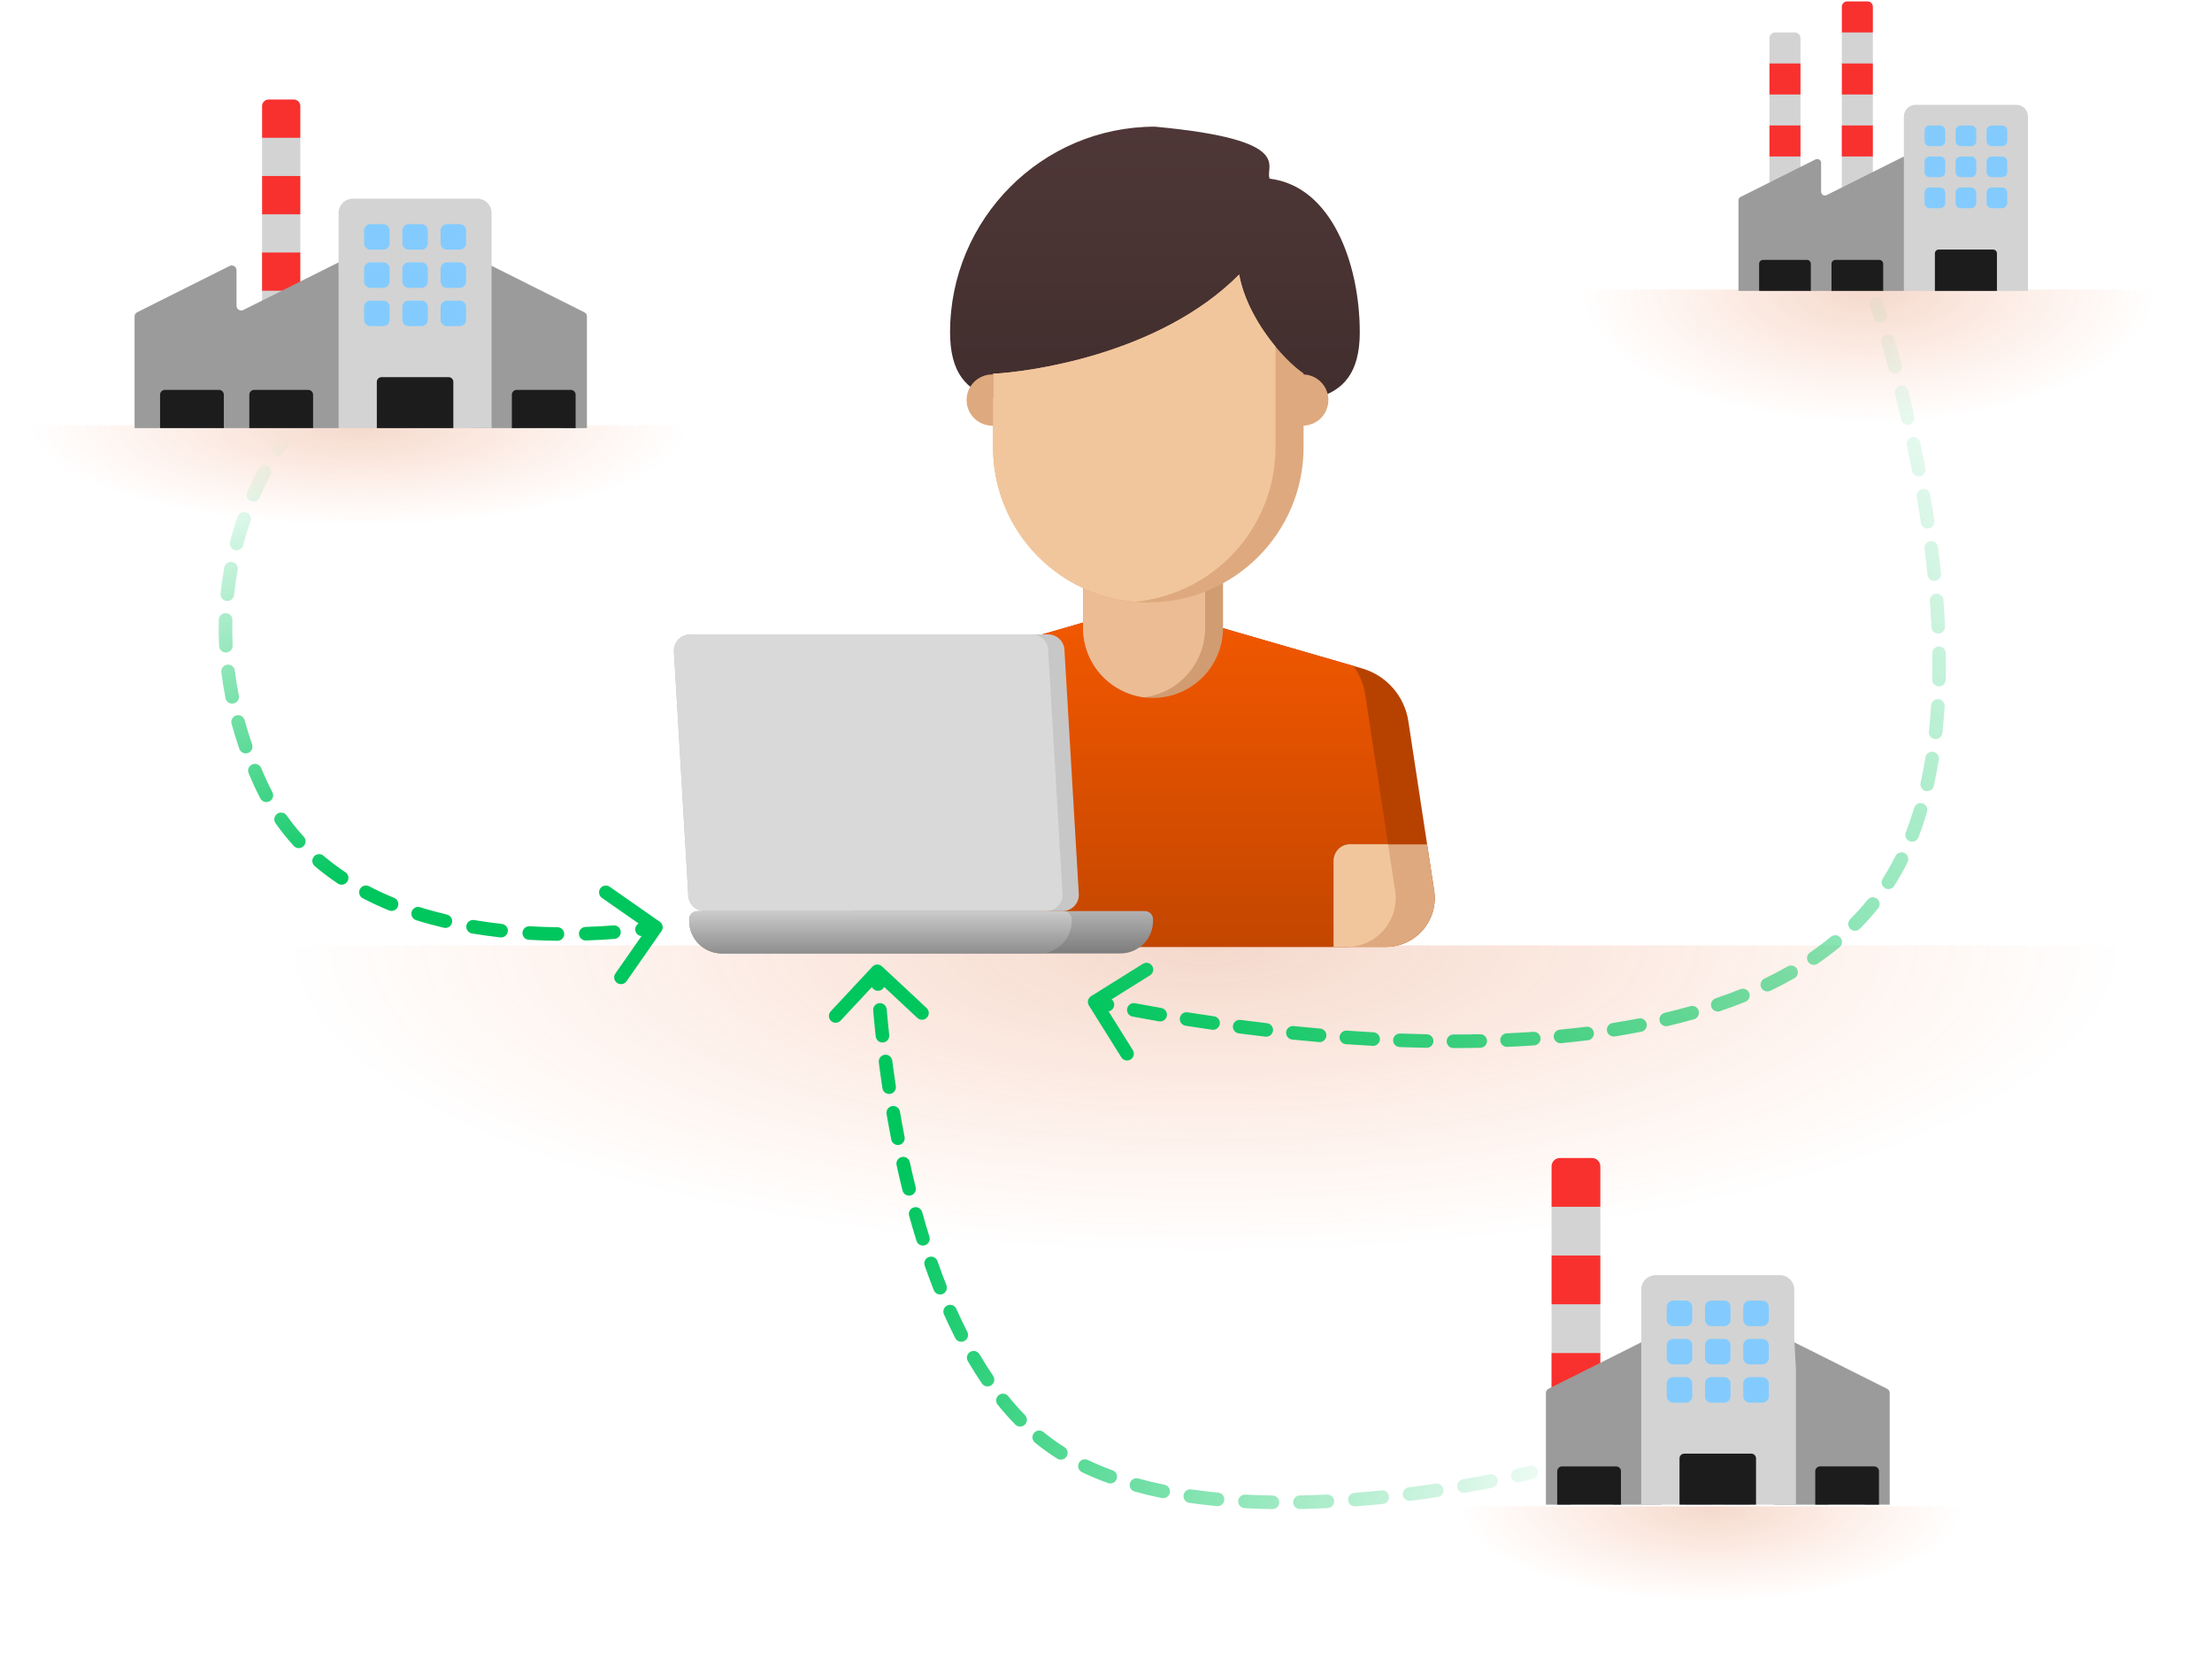 <svg width="489" height="370" viewBox="0 0 489 370" fill="none" xmlns="http://www.w3.org/2000/svg">
<rect opacity="0.2" width="445" height="120" transform="matrix(-1 0 0 1 489 209)" fill="url(#paint0_radial_2072_26280)"/>
<path d="M311.339 159.424C310.493 153.877 306.501 149.327 301.111 147.768L252.743 133.774L204.375 147.768C198.985 149.327 194.992 153.877 194.147 159.424L188.432 196.913C187.436 203.447 192.493 209.334 199.103 209.334H306.383C312.993 209.334 318.05 203.447 317.054 196.913L311.339 159.424Z" fill="#B74200"/>
<path fill-rule="evenodd" clip-rule="evenodd" d="M299.202 147.216C300.535 149.045 301.444 151.196 301.799 153.523L308.416 196.912C309.413 203.446 304.355 209.333 297.746 209.333H199.023C192.452 209.287 187.439 203.421 188.431 196.913L194.146 159.424C194.991 153.877 198.984 149.327 204.374 147.768L252.742 133.774L299.202 147.216Z" fill="#F45800"/>
<path fill-rule="evenodd" clip-rule="evenodd" d="M299.202 147.216C300.535 149.045 301.444 151.196 301.799 153.523L308.416 196.912C309.413 203.446 304.355 209.333 297.746 209.333H199.023C192.452 209.287 187.439 203.421 188.431 196.913L194.146 159.424C194.991 153.877 198.984 149.327 204.374 147.768L252.742 133.774L299.202 147.216Z" fill="url(#paint1_linear_2072_26280)" fill-opacity="0.2"/>
<path d="M270.373 126.219H239.43V138.812C239.43 147.357 246.357 154.284 254.901 154.284C263.446 154.284 270.373 147.357 270.373 138.812V126.219Z" fill="#D19C71"/>
<path fill-rule="evenodd" clip-rule="evenodd" d="M239.429 126.219V138.812C239.429 146.686 245.311 153.187 252.922 154.158C260.532 153.186 266.414 146.686 266.414 138.812V126.219H239.429Z" fill="#ECBC94"/>
<path d="M306.381 209.333H294.839V190.263C294.839 188.276 296.449 186.665 298.437 186.665H315.49L317.052 196.912C318.048 203.446 312.991 209.333 306.381 209.333Z" fill="#DEA97E"/>
<path d="M294.839 209.333V190.263C294.839 188.276 296.45 186.665 298.437 186.665H306.854L308.416 196.911C309.413 203.446 304.355 209.333 297.745 209.333H294.839Z" fill="#F2C69D"/>
<path d="M235.311 143.637C235.199 141.735 233.624 140.25 231.719 140.25H152.574C150.504 140.25 148.861 141.993 148.982 144.059L152.157 198.03C152.269 199.932 153.844 201.417 155.749 201.417H234.894C236.964 201.417 238.607 199.674 238.486 197.608L235.311 143.637Z" fill="#C7C7C7"/>
<path d="M231.712 143.637C231.601 141.735 230.026 140.25 228.121 140.25H152.574C150.504 140.25 148.86 141.993 148.982 144.059L152.157 198.03C152.269 199.932 153.843 201.417 155.748 201.417H231.295C233.366 201.417 235.009 199.674 234.887 197.608L231.712 143.637Z" fill="#D9D9D9"/>
<path d="M254.9 203.217C254.9 202.223 254.095 201.418 253.101 201.418H154.155C153.161 201.418 152.356 202.223 152.356 203.217V203.577C152.356 207.551 155.577 210.773 159.552 210.773H247.704C251.679 210.773 254.9 207.551 254.9 203.577V203.217Z" fill="#B2B2B2"/>
<path d="M254.9 203.217C254.9 202.223 254.095 201.418 253.101 201.418H154.155C153.161 201.418 152.356 202.223 152.356 203.217V203.577C152.356 207.551 155.577 210.773 159.552 210.773H247.704C251.679 210.773 254.9 207.551 254.9 203.577V203.217Z" fill="url(#paint2_linear_2072_26280)" fill-opacity="0.3"/>
<path d="M236.91 203.217C236.91 202.223 236.105 201.418 235.111 201.418H154.155C153.161 201.418 152.356 202.223 152.356 203.217V203.577C152.356 207.551 155.577 210.773 159.552 210.773H229.714C233.688 210.773 236.91 207.551 236.91 203.577V203.217Z" fill="#CBCBCB"/>
<path d="M236.91 203.217C236.91 202.223 236.105 201.418 235.111 201.418H154.155C153.161 201.418 152.356 202.223 152.356 203.217V203.577C152.356 207.551 155.577 210.773 159.552 210.773H229.714C233.688 210.773 236.91 207.551 236.91 203.577V203.217Z" fill="url(#paint3_linear_2072_26280)" fill-opacity="0.3"/>
<path d="M210.032 73.463C210.032 48.455 230.306 28.004 255.314 28.004C286.902 30.925 279.416 36.951 280.694 39.507C294.389 41.15 300.597 58.339 300.597 73.463C300.597 91.447 286.018 88.989 268.035 88.989H242.594C224.611 88.989 210.032 91.447 210.032 73.463Z" fill="#4F3737"/>
<path d="M210.032 73.463C210.032 48.455 230.306 28.004 255.314 28.004C286.902 30.925 279.416 36.951 280.694 39.507C294.389 41.15 300.597 58.339 300.597 73.463C300.597 91.447 286.018 88.989 268.035 88.989H242.594C224.611 88.989 210.032 91.447 210.032 73.463Z" fill="url(#paint4_linear_2072_26280)" fill-opacity="0.3"/>
<path d="M219.527 82.622V98.849C219.527 117.807 234.896 133.176 253.854 133.176C272.812 133.176 288.181 117.807 288.181 98.849V82.557C283.568 79.42 275.684 70.286 273.939 60.688C256.211 78.576 226.792 82.293 219.527 82.622Z" fill="#DEA97E"/>
<path fill-rule="evenodd" clip-rule="evenodd" d="M250.754 133.038C233.248 131.471 219.527 116.762 219.527 98.849V82.622C226.791 82.293 256.211 78.576 273.939 60.688C275.016 66.611 278.431 72.359 281.973 76.628V98.85C281.973 116.76 268.256 131.467 250.754 133.038Z" fill="#F2C69D"/>
<path d="M219.527 82.78H219.345C216.219 82.78 213.684 85.314 213.684 88.441C213.684 91.567 216.219 94.101 219.345 94.101H219.527V82.78Z" fill="#DEA97E"/>
<path d="M287.815 82.78H287.998C291.124 82.78 293.658 85.314 293.658 88.441C293.658 91.567 291.124 94.101 287.998 94.101H287.815V82.78Z" fill="#DEA97E"/>
<rect opacity="0.2" width="159" height="39" transform="matrix(-1 0 0 1 159 94)" fill="url(#paint5_radial_2072_26280)"/>
<path d="M129.158 69.026L108.737 58.794C108.032 58.456 107.215 58.963 107.215 59.724V67.588C107.215 68.377 106.398 68.885 105.693 68.518L84.652 58.005V94.647H90.382L97.35 90.315L104.318 94.647H114.895L119.591 90.315L124.29 94.647H129.75V69.928C129.75 69.561 129.525 69.195 129.158 69.026Z" fill="#9B9B9B"/>
<path d="M57.937 75.216C57.937 75.442 57.965 75.554 58.021 75.554H66.308C66.364 75.554 66.392 75.442 66.392 75.216V64.28L64.983 60.052L66.392 55.824V47.368L64.983 43.14L66.392 38.912V30.456L62.164 29.047L57.937 30.456V38.912L59.346 43.14L57.937 47.368V75.216ZM74.471 94.647H108.672V47.097C108.672 45.321 107.232 43.912 105.478 43.912H78.042C77.623 43.911 77.208 43.992 76.82 44.152C76.433 44.312 76.081 44.546 75.784 44.842C75.487 45.138 75.252 45.489 75.091 45.876C74.931 46.263 74.848 46.678 74.848 47.097V58.005L74.471 64.891V94.647Z" fill="#D3D3D3"/>
<path d="M80.485 50.958C80.485 50.584 80.634 50.226 80.898 49.962C81.162 49.697 81.521 49.549 81.895 49.549H84.713C85.087 49.549 85.445 49.697 85.71 49.962C85.974 50.226 86.123 50.584 86.123 50.958V53.777C86.123 54.151 85.974 54.509 85.71 54.773C85.445 55.038 85.087 55.186 84.713 55.186H81.895C81.521 55.186 81.162 55.038 80.898 54.773C80.634 54.509 80.485 54.151 80.485 53.777V50.958ZM80.485 59.414C80.485 59.04 80.634 58.682 80.898 58.417C81.162 58.153 81.521 58.005 81.895 58.005H84.713C85.087 58.005 85.445 58.153 85.71 58.417C85.974 58.682 86.123 59.04 86.123 59.414V62.233C86.123 62.606 85.974 62.965 85.71 63.229C85.445 63.493 85.087 63.642 84.713 63.642H81.895C81.521 63.642 81.162 63.493 80.898 63.229C80.634 62.965 80.485 62.606 80.485 62.233V59.414ZM80.485 67.87C80.485 67.496 80.634 67.138 80.898 66.873C81.162 66.609 81.521 66.461 81.895 66.461H84.713C85.087 66.461 85.445 66.609 85.71 66.873C85.974 67.138 86.123 67.496 86.123 67.87V70.689C86.123 71.062 85.974 71.421 85.71 71.685C85.445 71.949 85.087 72.098 84.713 72.098H81.895C81.521 72.098 81.162 71.949 80.898 71.685C80.634 71.421 80.485 71.062 80.485 70.689V67.87ZM88.941 50.958C88.941 50.584 89.09 50.226 89.354 49.962C89.618 49.697 89.977 49.549 90.35 49.549H93.169C93.543 49.549 93.901 49.697 94.166 49.962C94.43 50.226 94.579 50.584 94.579 50.958V53.777C94.579 54.151 94.43 54.509 94.166 54.773C93.901 55.038 93.543 55.186 93.169 55.186H90.35C89.977 55.186 89.618 55.038 89.354 54.773C89.09 54.509 88.941 54.151 88.941 53.777V50.958ZM88.941 59.414C88.941 59.04 89.09 58.682 89.354 58.417C89.618 58.153 89.977 58.005 90.35 58.005H93.169C93.543 58.005 93.901 58.153 94.166 58.417C94.43 58.682 94.579 59.04 94.579 59.414V62.233C94.579 62.606 94.43 62.965 94.166 63.229C93.901 63.493 93.543 63.642 93.169 63.642H90.35C89.977 63.642 89.618 63.493 89.354 63.229C89.09 62.965 88.941 62.606 88.941 62.233V59.414ZM88.941 67.87C88.941 67.496 89.09 67.138 89.354 66.873C89.618 66.609 89.977 66.461 90.35 66.461H93.169C93.543 66.461 93.901 66.609 94.166 66.873C94.43 67.138 94.579 67.496 94.579 67.87V70.689C94.579 71.062 94.43 71.421 94.166 71.685C93.901 71.949 93.543 72.098 93.169 72.098H90.35C89.977 72.098 89.618 71.949 89.354 71.685C89.09 71.421 88.941 71.062 88.941 70.689V67.87ZM97.397 50.958C97.397 50.584 97.546 50.226 97.81 49.962C98.074 49.697 98.433 49.549 98.806 49.549H101.625C101.999 49.549 102.357 49.697 102.622 49.962C102.886 50.226 103.034 50.584 103.034 50.958V53.777C103.034 54.151 102.886 54.509 102.622 54.773C102.357 55.038 101.999 55.186 101.625 55.186H98.806C98.433 55.186 98.074 55.038 97.81 54.773C97.546 54.509 97.397 54.151 97.397 53.777V50.958ZM97.397 59.414C97.397 59.04 97.546 58.682 97.81 58.417C98.074 58.153 98.433 58.005 98.806 58.005H101.625C101.999 58.005 102.357 58.153 102.622 58.417C102.886 58.682 103.034 59.04 103.034 59.414V62.233C103.034 62.606 102.886 62.965 102.622 63.229C102.357 63.493 101.999 63.642 101.625 63.642H98.806C98.433 63.642 98.074 63.493 97.81 63.229C97.546 62.965 97.397 62.606 97.397 62.233V59.414ZM97.397 67.87C97.397 67.496 97.546 67.138 97.81 66.873C98.074 66.609 98.433 66.461 98.806 66.461H101.625C101.999 66.461 102.357 66.609 102.622 66.873C102.886 67.138 103.034 67.496 103.034 67.87V70.689C103.034 71.062 102.886 71.421 102.622 71.685C102.357 71.949 101.999 72.098 101.625 72.098H98.806C98.433 72.098 98.074 71.949 97.81 71.685C97.546 71.421 97.397 71.062 97.397 70.689V67.87Z" fill="#83CBFF"/>
<path d="M113.157 94.647H127.25V87.263C127.25 86.671 126.771 86.191 126.179 86.191H114.228C113.636 86.191 113.157 86.671 113.157 87.263V94.647Z" fill="#1C1C1C"/>
<path d="M66.392 23.438C66.392 22.648 65.744 22 64.955 22H59.374C58.585 22 57.937 22.648 57.937 23.438V30.456H66.392V23.438ZM66.392 38.912H57.937V47.368H66.392V38.912ZM57.937 55.824H66.392V64.279H57.937V55.824Z" fill="#F8312F"/>
<path d="M30.342 69.026L50.763 58.794C51.468 58.456 52.285 58.963 52.285 59.724V67.588C52.285 68.377 53.102 68.885 53.807 68.518L74.848 58.005V94.647H69.118L62.15 90.315L55.182 94.647H49.311L42.262 90.315L35.21 94.647H29.75V69.928C29.75 69.561 29.976 69.195 30.342 69.026Z" fill="#9B9B9B"/>
<path d="M83.304 94.647H100.216V84.395C100.216 83.832 99.737 83.372 99.142 83.372H84.375C84.238 83.369 84.101 83.393 83.972 83.442C83.844 83.492 83.726 83.566 83.626 83.662C83.527 83.757 83.447 83.87 83.391 83.996C83.335 84.122 83.305 84.258 83.302 84.395L83.304 94.647ZM49.481 94.647H35.388V87.262C35.388 86.67 35.867 86.191 36.459 86.191H48.41C49.002 86.191 49.481 86.67 49.481 87.262V94.647ZM69.211 94.647H55.118V87.262C55.118 86.67 55.597 86.191 56.189 86.191H68.14C68.732 86.191 69.211 86.67 69.211 87.262V94.647Z" fill="#1C1C1C"/>
<rect opacity="0.2" width="121" height="37" transform="matrix(-1 0 0 1 439 333)" fill="url(#paint6_radial_2072_26280)"/>
<path d="M343 323.866C343 324.153 343.036 324.297 343.108 324.297H353.673C353.745 324.297 353.781 324.153 353.781 323.866V309.922L351.984 304.531L353.781 299.141V288.359L351.984 282.969L353.781 277.578V266.797L348.391 265L343 266.797V277.578L344.797 282.969L343 288.359V323.866Z" fill="#D3D3D3"/>
<path d="M353.781 257.833C353.781 256.827 352.955 256 351.948 256H344.833C343.827 256 343 256.827 343 257.833V266.781H353.781V257.833ZM353.781 277.562H343V288.344H353.781V277.562ZM343 299.125H353.781V309.906H343V299.125Z" fill="#F8312F"/>
<path d="M342.342 307.014L362.763 296.782C363.468 296.444 364.285 296.951 364.285 297.713V305.576C364.285 306.366 365.102 306.873 365.807 306.507L386.848 295.993V332.635H381.118L374.15 328.303L367.182 332.635H356.605L351.909 328.303L347.21 332.635H341.75V307.916C341.75 307.55 341.975 307.183 342.342 307.014Z" fill="#9B9B9B"/>
<path d="M358.343 332.637H344.25V325.252C344.25 324.66 344.729 324.181 345.321 324.181H357.272C357.864 324.181 358.343 324.66 358.343 325.252V332.637Z" fill="#1C1C1C"/>
<path d="M417.158 307.015L396.737 296.783C396.032 296.445 395.215 296.952 395.215 297.714V305.577C395.215 306.367 394.398 306.874 393.693 306.508L372.652 295.994V332.636H378.382L385.35 328.304L392.318 332.636H404.189L408.238 328.304L412.29 332.636H417.75V307.917C417.75 307.551 417.525 307.184 417.158 307.015Z" fill="#9B9B9B"/>
<path d="M397.029 332.636H362.828V285.085C362.828 283.31 364.268 281.9 366.022 281.9H393.458C393.877 281.899 394.292 281.981 394.68 282.14C395.067 282.3 395.419 282.534 395.716 282.83C396.012 283.126 396.248 283.478 396.408 283.865C396.569 284.252 396.652 284.666 396.652 285.085V295.994L397.029 302.88V332.636Z" fill="#D3D3D3"/>
<path d="M391.015 288.947C391.015 288.574 390.866 288.215 390.602 287.951C390.338 287.687 389.979 287.538 389.605 287.538H386.787C386.413 287.538 386.054 287.687 385.79 287.951C385.526 288.215 385.377 288.574 385.377 288.947V291.766C385.377 292.14 385.526 292.498 385.79 292.763C386.054 293.027 386.413 293.175 386.787 293.175H389.605C389.979 293.175 390.338 293.027 390.602 292.763C390.866 292.498 391.015 292.14 391.015 291.766V288.947ZM391.015 297.403C391.015 297.03 390.866 296.671 390.602 296.407C390.338 296.142 389.979 295.994 389.605 295.994H386.787C386.413 295.994 386.054 296.142 385.79 296.407C385.526 296.671 385.377 297.03 385.377 297.403V300.222C385.377 300.596 385.526 300.954 385.79 301.218C386.054 301.483 386.413 301.631 386.787 301.631H389.605C389.979 301.631 390.338 301.483 390.602 301.218C390.866 300.954 391.015 300.596 391.015 300.222V297.403ZM391.015 305.859C391.015 305.485 390.866 305.127 390.602 304.863C390.338 304.598 389.979 304.45 389.605 304.45H386.787C386.413 304.45 386.054 304.598 385.79 304.863C385.526 305.127 385.377 305.485 385.377 305.859V308.678C385.377 309.052 385.526 309.41 385.79 309.674C386.054 309.939 386.413 310.087 386.787 310.087H389.605C389.979 310.087 390.338 309.939 390.602 309.674C390.866 309.41 391.015 309.052 391.015 308.678V305.859ZM382.559 288.947C382.559 288.574 382.41 288.215 382.146 287.951C381.882 287.687 381.523 287.538 381.149 287.538H378.331C377.957 287.538 377.599 287.687 377.334 287.951C377.07 288.215 376.922 288.574 376.922 288.947V291.766C376.922 292.14 377.07 292.498 377.334 292.763C377.599 293.027 377.957 293.175 378.331 293.175H381.149C381.523 293.175 381.882 293.027 382.146 292.763C382.41 292.498 382.559 292.14 382.559 291.766V288.947ZM382.559 297.403C382.559 297.03 382.41 296.671 382.146 296.407C381.882 296.142 381.523 295.994 381.149 295.994H378.331C377.957 295.994 377.599 296.142 377.334 296.407C377.07 296.671 376.922 297.03 376.922 297.403V300.222C376.922 300.596 377.07 300.954 377.334 301.218C377.599 301.483 377.957 301.631 378.331 301.631H381.149C381.523 301.631 381.882 301.483 382.146 301.218C382.41 300.954 382.559 300.596 382.559 300.222V297.403ZM382.559 305.859C382.559 305.485 382.41 305.127 382.146 304.863C381.882 304.598 381.523 304.45 381.149 304.45H378.331C377.957 304.45 377.599 304.598 377.334 304.863C377.07 305.127 376.922 305.485 376.922 305.859V308.678C376.922 309.052 377.07 309.41 377.334 309.674C377.599 309.939 377.957 310.087 378.331 310.087H381.149C381.523 310.087 381.882 309.939 382.146 309.674C382.41 309.41 382.559 309.052 382.559 308.678V305.859ZM374.103 288.947C374.103 288.574 373.954 288.215 373.69 287.951C373.426 287.687 373.067 287.538 372.694 287.538H369.875C369.501 287.538 369.143 287.687 368.878 287.951C368.614 288.215 368.466 288.574 368.466 288.947V291.766C368.466 292.14 368.614 292.498 368.878 292.763C369.143 293.027 369.501 293.175 369.875 293.175H372.694C373.067 293.175 373.426 293.027 373.69 292.763C373.954 292.498 374.103 292.14 374.103 291.766V288.947ZM374.103 297.403C374.103 297.03 373.954 296.671 373.69 296.407C373.426 296.142 373.067 295.994 372.694 295.994H369.875C369.501 295.994 369.143 296.142 368.878 296.407C368.614 296.671 368.466 297.03 368.466 297.403V300.222C368.466 300.596 368.614 300.954 368.878 301.218C369.143 301.483 369.501 301.631 369.875 301.631H372.694C373.067 301.631 373.426 301.483 373.69 301.218C373.954 300.954 374.103 300.596 374.103 300.222V297.403ZM374.103 305.859C374.103 305.485 373.954 305.127 373.69 304.863C373.426 304.598 373.067 304.45 372.694 304.45H369.875C369.501 304.45 369.143 304.598 368.878 304.863C368.614 305.127 368.466 305.485 368.466 305.859V308.678C368.466 309.052 368.614 309.41 368.878 309.674C369.143 309.939 369.501 310.087 369.875 310.087H372.694C373.067 310.087 373.426 309.939 373.69 309.674C373.954 309.41 374.103 309.052 374.103 308.678V305.859Z" fill="#83CBFF"/>
<path d="M388.197 332.636H371.285V322.385C371.285 321.821 371.764 321.362 372.359 321.362H387.125C387.263 321.358 387.4 321.382 387.529 321.432C387.657 321.481 387.775 321.556 387.874 321.651C387.974 321.746 388.054 321.859 388.11 321.985C388.166 322.111 388.196 322.247 388.199 322.385L388.197 332.636ZM401.29 332.636H415.383V325.251C415.383 324.659 414.904 324.18 414.312 324.18H402.361C401.769 324.18 401.29 324.659 401.29 325.251V332.636Z" fill="#1C1C1C"/>
<rect opacity="0.2" width="138" height="52" transform="matrix(-1 0 0 1 482 64)" fill="url(#paint7_radial_2072_26280)"/>
<path d="M391.17 43.467C391.17 43.649 391.193 43.741 391.238 43.741H397.958C398.004 43.741 398.027 43.649 398.027 43.467V34.598L396.884 31.169L398.027 27.741V20.884L396.884 17.455L398.027 14.026V8.441C398.027 7.739 397.458 7.169 396.755 7.169H392.442C391.739 7.169 391.17 7.739 391.17 8.441V14.026L392.313 17.455L391.17 20.884V27.741L392.313 31.169L391.17 34.598V43.467ZM407.17 43.467C407.17 43.649 407.193 43.741 407.238 43.741H413.958C414.004 43.741 414.027 43.649 414.027 43.467V34.598L412.884 31.169L414.027 27.741V20.884L412.884 17.455L414.027 14.026V7.169L410.598 6.026L407.17 7.169V14.026L408.313 17.455L407.17 20.884V43.467ZM420.578 64.312H448.313V25.752C448.313 24.312 447.145 23.169 445.723 23.169H423.474C423.134 23.168 422.798 23.235 422.483 23.364C422.169 23.493 421.884 23.683 421.643 23.923C421.403 24.163 421.212 24.448 421.081 24.762C420.951 25.076 420.884 25.412 420.884 25.752V34.598L420.578 35.094V64.312Z" fill="#D3D3D3"/>
<path d="M384.793 43.535L401.353 35.238C401.924 34.963 402.587 35.375 402.587 35.992V42.369C402.587 43.009 403.25 43.421 403.821 43.123L420.884 34.598V64.312H416.237L410.587 60.799L404.937 64.312H400.175L394.459 60.799L388.74 64.312H384.312V44.266C384.312 43.969 384.495 43.672 384.793 43.535Z" fill="#9B9B9B"/>
<path d="M425.455 28.884C425.455 28.581 425.575 28.29 425.79 28.076C426.004 27.862 426.295 27.741 426.598 27.741H428.884C429.187 27.741 429.477 27.862 429.692 28.076C429.906 28.29 430.027 28.581 430.027 28.884V31.17C430.027 31.473 429.906 31.764 429.692 31.978C429.477 32.192 429.187 32.313 428.884 32.313H426.598C426.295 32.313 426.004 32.192 425.79 31.978C425.575 31.764 425.455 31.473 425.455 31.17V28.884ZM425.455 35.741C425.455 35.438 425.575 35.148 425.79 34.933C426.004 34.719 426.295 34.598 426.598 34.598H428.884C429.187 34.598 429.477 34.719 429.692 34.933C429.906 35.148 430.027 35.438 430.027 35.741V38.027C430.027 38.33 429.906 38.621 429.692 38.835C429.477 39.049 429.187 39.17 428.884 39.17H426.598C426.295 39.17 426.004 39.049 425.79 38.835C425.575 38.621 425.455 38.33 425.455 38.027V35.741ZM425.455 42.598C425.455 42.295 425.575 42.005 425.79 41.79C426.004 41.576 426.295 41.456 426.598 41.456H428.884C429.187 41.456 429.477 41.576 429.692 41.79C429.906 42.005 430.027 42.295 430.027 42.598V44.884C430.027 45.187 429.906 45.478 429.692 45.692C429.477 45.907 429.187 46.027 428.884 46.027H426.598C426.295 46.027 426.004 45.907 425.79 45.692C425.575 45.478 425.455 45.187 425.455 44.884V42.598ZM432.312 28.884C432.312 28.581 432.433 28.29 432.647 28.076C432.861 27.862 433.152 27.741 433.455 27.741H435.741C436.044 27.741 436.335 27.862 436.549 28.076C436.763 28.29 436.884 28.581 436.884 28.884V31.17C436.884 31.473 436.763 31.764 436.549 31.978C436.335 32.192 436.044 32.313 435.741 32.313H433.455C433.152 32.313 432.861 32.192 432.647 31.978C432.433 31.764 432.312 31.473 432.312 31.17V28.884ZM432.312 35.741C432.312 35.438 432.433 35.148 432.647 34.933C432.861 34.719 433.152 34.598 433.455 34.598H435.741C436.044 34.598 436.335 34.719 436.549 34.933C436.763 35.148 436.884 35.438 436.884 35.741V38.027C436.884 38.33 436.763 38.621 436.549 38.835C436.335 39.049 436.044 39.17 435.741 39.17H433.455C433.152 39.17 432.861 39.049 432.647 38.835C432.433 38.621 432.312 38.33 432.312 38.027V35.741ZM432.312 42.598C432.312 42.295 432.433 42.005 432.647 41.79C432.861 41.576 433.152 41.456 433.455 41.456H435.741C436.044 41.456 436.335 41.576 436.549 41.79C436.763 42.005 436.884 42.295 436.884 42.598V44.884C436.884 45.187 436.763 45.478 436.549 45.692C436.335 45.907 436.044 46.027 435.741 46.027H433.455C433.152 46.027 432.861 45.907 432.647 45.692C432.433 45.478 432.312 45.187 432.312 44.884V42.598ZM439.169 28.884C439.169 28.581 439.29 28.29 439.504 28.076C439.718 27.862 440.009 27.741 440.312 27.741H442.598C442.901 27.741 443.192 27.862 443.406 28.076C443.62 28.29 443.741 28.581 443.741 28.884V31.17C443.741 31.473 443.62 31.764 443.406 31.978C443.192 32.192 442.901 32.313 442.598 32.313H440.312C440.009 32.313 439.718 32.192 439.504 31.978C439.29 31.764 439.169 31.473 439.169 31.17V28.884ZM439.169 35.741C439.169 35.438 439.29 35.148 439.504 34.933C439.718 34.719 440.009 34.598 440.312 34.598H442.598C442.901 34.598 443.192 34.719 443.406 34.933C443.62 35.148 443.741 35.438 443.741 35.741V38.027C443.741 38.33 443.62 38.621 443.406 38.835C443.192 39.049 442.901 39.17 442.598 39.17H440.312C440.009 39.17 439.718 39.049 439.504 38.835C439.29 38.621 439.169 38.33 439.169 38.027V35.741ZM439.169 42.598C439.169 42.295 439.29 42.005 439.504 41.79C439.718 41.576 440.009 41.456 440.312 41.456H442.598C442.901 41.456 443.192 41.576 443.406 41.79C443.62 42.005 443.741 42.295 443.741 42.598V44.884C443.741 45.187 443.62 45.478 443.406 45.692C443.192 45.907 442.901 46.027 442.598 46.027H440.312C440.009 46.027 439.718 45.907 439.504 45.692C439.29 45.478 439.169 45.187 439.169 44.884V42.598Z" fill="#83CBFF"/>
<path d="M427.741 64.313H441.455V56C441.455 55.543 441.067 55.17 440.584 55.17H428.61C428.498 55.167 428.387 55.187 428.283 55.227C428.178 55.267 428.083 55.328 428.002 55.405C427.921 55.482 427.856 55.574 427.811 55.676C427.766 55.778 427.741 55.888 427.739 56L427.741 64.313ZM400.312 64.313H388.884V58.325C388.884 57.844 389.272 57.456 389.752 57.456H399.444C399.924 57.456 400.312 57.844 400.312 58.325V64.313ZM416.312 64.313H404.884V58.325C404.884 57.844 405.272 57.456 405.752 57.456H415.444C415.924 57.456 416.312 57.844 416.312 58.325V64.313Z" fill="#1C1C1C"/>
<path d="M398.027 27.741H391.17V34.598H398.027V27.741ZM391.17 14.027H398.027V20.884H391.17V14.027ZM414.027 1.478C414.027 0.838 413.501 0.312 412.861 0.312H408.336C407.696 0.312 407.17 0.838 407.17 1.478V7.17H414.027V1.478ZM414.027 14.027H407.17V20.884H414.027V14.027ZM407.17 27.741H414.027V34.598H407.17V27.741Z" fill="#F8312F"/>
<path d="M146.23 205.859C146.704 205.179 146.538 204.244 145.859 203.77L134.789 196.042C134.11 195.568 133.175 195.734 132.701 196.414C132.226 197.093 132.393 198.028 133.072 198.502L142.911 205.371L136.042 215.211C135.568 215.89 135.734 216.825 136.414 217.299C137.093 217.774 138.028 217.607 138.502 216.928L146.23 205.859ZM64.173 97.935C64.689 97.287 64.583 96.343 63.935 95.827C63.287 95.311 62.343 95.417 61.827 96.065L64.173 97.935ZM60.109 98.507C59.655 99.2 59.85 100.13 60.544 100.583C61.237 101.036 62.167 100.841 62.62 100.148L60.109 98.507ZM59.803 104.946C60.191 104.214 59.912 103.306 59.18 102.919C58.448 102.531 57.54 102.81 57.152 103.542L59.803 104.946ZM54.635 108.791C54.306 109.552 54.656 110.435 55.416 110.763C56.177 111.092 57.06 110.742 57.389 109.982L54.635 108.791ZM55.371 115.179C55.642 114.396 55.226 113.542 54.443 113.272C53.66 113.002 52.806 113.417 52.536 114.2L55.371 115.179ZM50.847 119.766C50.636 120.567 51.115 121.387 51.916 121.598C52.718 121.808 53.538 121.329 53.748 120.528L50.847 119.766ZM52.535 125.983C52.684 125.168 52.144 124.387 51.329 124.238C50.514 124.088 49.733 124.628 49.583 125.443L52.535 125.983ZM48.757 131.199C48.67 132.023 49.268 132.761 50.092 132.847C50.916 132.933 51.654 132.335 51.74 131.511L48.757 131.199ZM51.371 137.086C51.394 136.258 50.742 135.568 49.913 135.545C49.085 135.522 48.395 136.174 48.372 137.002L51.371 137.086ZM48.433 142.826C48.473 143.654 49.176 144.292 50.004 144.252C50.831 144.212 51.469 143.509 51.429 142.681L48.433 142.826ZM51.908 148.24C51.806 147.418 51.057 146.834 50.235 146.935C49.413 147.037 48.829 147.786 48.931 148.608L51.908 148.24ZM49.856 154.348C50.017 155.16 50.807 155.688 51.62 155.527C52.432 155.365 52.96 154.576 52.798 153.763L49.856 154.348ZM54.081 159.205C53.863 158.406 53.038 157.934 52.239 158.152C51.44 158.37 50.968 159.195 51.186 159.994L54.081 159.205ZM52.905 165.549C53.175 166.332 54.03 166.747 54.813 166.476C55.596 166.205 56.011 165.351 55.739 164.568L52.905 165.549ZM57.736 169.79C57.416 169.026 56.537 168.666 55.773 168.985C55.008 169.305 54.648 170.184 54.968 170.948L57.736 169.79ZM57.559 176.52C57.947 177.252 58.855 177.531 59.587 177.143C60.319 176.755 60.598 175.847 60.21 175.115L57.559 176.52ZM63.367 180.269C62.89 179.591 61.955 179.428 61.277 179.904C60.599 180.381 60.436 181.316 60.913 181.994L63.367 180.269ZM64.944 187.01C65.504 187.621 66.452 187.664 67.064 187.104C67.675 186.545 67.717 185.596 67.158 184.985L64.944 187.01ZM71.514 189.182C70.883 188.645 69.936 188.722 69.399 189.353C68.863 189.984 68.939 190.93 69.57 191.467L71.514 189.182ZM74.694 195.328C75.384 195.787 76.315 195.601 76.775 194.912C77.234 194.223 77.048 193.291 76.359 192.832L74.694 195.328ZM81.594 195.928C80.86 195.544 79.954 195.827 79.57 196.561C79.186 197.296 79.47 198.202 80.204 198.586L81.594 195.928ZM85.995 201.269C86.762 201.582 87.637 201.214 87.951 200.448C88.264 199.681 87.896 198.805 87.129 198.492L85.995 201.269ZM92.889 200.564C92.098 200.315 91.256 200.754 91.008 201.544C90.759 202.335 91.198 203.177 91.989 203.425L92.889 200.564ZM98.115 205.105C98.922 205.295 99.73 204.796 99.92 203.99C100.11 203.183 99.611 202.375 98.805 202.185L98.115 205.105ZM104.83 203.401C104.014 203.262 103.239 203.812 103.101 204.629C102.963 205.446 103.513 206.22 104.33 206.359L104.83 203.401ZM110.605 207.233C111.429 207.324 112.17 206.731 112.262 205.907C112.353 205.084 111.759 204.343 110.936 204.251L110.605 207.233ZM117.083 204.77C116.256 204.721 115.546 205.352 115.497 206.179C115.448 207.006 116.079 207.716 116.906 207.765L117.083 204.77ZM123.216 207.985C124.045 207.995 124.724 207.331 124.734 206.503C124.743 205.675 124.079 204.995 123.251 204.986L123.216 207.985ZM129.434 204.918C128.606 204.946 127.957 205.639 127.984 206.467C128.011 207.295 128.705 207.944 129.533 207.917L129.434 204.918ZM135.841 207.57C136.667 207.506 137.285 206.784 137.221 205.958C137.157 205.133 136.436 204.515 135.61 204.579L135.841 207.57ZM141.734 203.959C140.913 204.064 140.331 204.815 140.436 205.636C140.54 206.458 141.291 207.04 142.113 206.935L141.734 203.959ZM63 97C61.827 96.065 61.827 96.065 61.827 96.065C61.827 96.065 61.827 96.066 61.827 96.066C61.827 96.066 61.826 96.066 61.826 96.066C61.826 96.067 61.826 96.067 61.825 96.067C61.825 96.068 61.824 96.069 61.823 96.071C61.821 96.073 61.818 96.077 61.815 96.081C61.808 96.089 61.799 96.1 61.788 96.115C61.765 96.144 61.733 96.186 61.692 96.24C61.61 96.347 61.492 96.505 61.343 96.71C61.044 97.12 60.621 97.722 60.109 98.507L62.62 100.148C63.104 99.407 63.498 98.846 63.769 98.474C63.904 98.288 64.009 98.149 64.078 98.059C64.112 98.013 64.137 97.981 64.154 97.96C64.162 97.95 64.167 97.942 64.171 97.938C64.172 97.936 64.173 97.935 64.174 97.934C64.174 97.934 64.174 97.934 64.174 97.934C64.174 97.934 64.174 97.934 64.174 97.934C64.174 97.934 64.174 97.934 64.173 97.934C64.173 97.934 64.173 97.935 64.173 97.935C64.173 97.935 64.173 97.935 63 97ZM57.152 103.542C56.34 105.076 55.483 106.831 54.635 108.791L57.389 109.982C58.203 108.099 59.025 106.415 59.803 104.946L57.152 103.542ZM52.536 114.2C51.933 115.946 51.362 117.804 50.847 119.766L53.748 120.528C54.243 118.642 54.792 116.857 55.371 115.179L52.536 114.2ZM49.583 125.443C49.246 127.29 48.965 129.21 48.757 131.199L51.74 131.511C51.94 129.601 52.21 127.757 52.535 125.983L49.583 125.443ZM48.372 137.002C48.32 138.893 48.336 140.836 48.433 142.826L51.429 142.681C51.336 140.768 51.321 138.902 51.371 137.086L48.372 137.002ZM48.931 148.608C49.163 150.486 49.469 152.399 49.856 154.348L52.798 153.763C52.426 151.887 52.132 150.045 51.908 148.24L48.931 148.608ZM51.186 159.994C51.684 161.82 52.255 163.672 52.905 165.549L55.739 164.568C55.112 162.754 54.561 160.966 54.081 159.205L51.186 159.994ZM54.968 170.948C55.339 171.834 55.727 172.725 56.134 173.621L58.865 172.379C58.471 171.511 58.094 170.648 57.736 169.79L54.968 170.948ZM56.134 173.621C56.586 174.614 57.061 175.58 57.559 176.52L60.21 175.115C59.741 174.23 59.292 173.318 58.865 172.379L56.134 173.621ZM60.913 181.994C62.17 183.782 63.518 185.451 64.944 187.01L67.158 184.985C65.816 183.519 64.549 181.949 63.367 180.269L60.913 181.994ZM69.57 191.467C71.213 192.865 72.926 194.149 74.694 195.328L76.359 192.832C74.683 191.714 73.064 190.5 71.514 189.182L69.57 191.467ZM80.204 198.586C82.097 199.576 84.032 200.468 85.995 201.269L87.129 198.492C85.248 197.724 83.399 196.872 81.594 195.928L80.204 198.586ZM91.989 203.425C94.023 204.065 96.07 204.622 98.115 205.105L98.805 202.185C96.826 201.718 94.849 201.18 92.889 200.564L91.989 203.425ZM104.33 206.359C106.446 206.717 108.544 207.005 110.605 207.233L110.936 204.251C108.927 204.029 106.886 203.748 104.83 203.401L104.33 206.359ZM116.906 207.765C119.082 207.893 121.193 207.962 123.216 207.985L123.251 204.986C121.272 204.963 119.208 204.895 117.083 204.77L116.906 207.765ZM129.533 207.917C131.836 207.841 133.955 207.715 135.841 207.57L135.61 204.579C133.764 204.721 131.689 204.844 129.434 204.918L129.533 207.917ZM142.113 206.935C143.112 206.808 143.894 206.694 144.429 206.612C144.696 206.571 144.902 206.538 145.042 206.514C145.112 206.503 145.166 206.494 145.203 206.487C145.221 206.484 145.236 206.482 145.246 206.48C145.251 206.479 145.254 206.478 145.257 206.478C145.259 206.478 145.26 206.477 145.261 206.477C145.261 206.477 145.261 206.477 145.262 206.477C145.262 206.477 145.262 206.477 145.262 206.477C145.262 206.477 145.262 206.477 145.262 206.477C145.262 206.477 145.263 206.477 145 205C144.737 203.523 144.737 203.523 144.738 203.523C144.738 203.523 144.738 203.523 144.738 203.523C144.738 203.523 144.738 203.523 144.738 203.523C144.738 203.523 144.738 203.523 144.738 203.523C144.737 203.523 144.737 203.523 144.736 203.523C144.735 203.524 144.732 203.524 144.729 203.525C144.721 203.526 144.71 203.528 144.694 203.531C144.663 203.536 144.615 203.544 144.55 203.555C144.422 203.576 144.228 203.608 143.973 203.647C143.462 203.726 142.706 203.836 141.734 203.959L142.113 206.935Z" fill="url(#paint8_linear_2072_26280)"/>
<path d="M192.854 213.707C193.419 213.101 194.369 213.068 194.974 213.633L204.845 222.843C205.45 223.409 205.483 224.358 204.918 224.964C204.353 225.569 203.404 225.602 202.798 225.037L194.024 216.85L185.838 225.624C185.272 226.23 184.323 226.262 183.718 225.697C183.112 225.132 183.079 224.183 183.644 223.577L192.854 213.707ZM338.133 324.045C338.936 323.842 339.752 324.329 339.955 325.132C340.158 325.935 339.671 326.751 338.868 326.954L338.133 324.045ZM232 319.499L232.878 318.283L232 319.499ZM335.893 327.648C335.084 327.829 334.283 327.319 334.103 326.511C333.922 325.702 334.432 324.9 335.241 324.72L335.893 327.648ZM329.326 325.95C330.139 325.792 330.927 326.323 331.085 327.136C331.243 327.949 330.712 328.737 329.899 328.895L329.326 325.95ZM323.874 329.996C323.057 330.136 322.282 329.587 322.142 328.77C322.003 327.954 322.552 327.179 323.368 327.039L323.874 329.996ZM317.407 327.991C318.226 327.869 318.989 328.435 319.111 329.255C319.232 330.074 318.667 330.837 317.847 330.958L317.407 327.991ZM311.805 331.786C310.983 331.889 310.233 331.306 310.13 330.484C310.027 329.662 310.609 328.912 311.431 328.809L311.805 331.786ZM305.417 329.492C306.241 329.408 306.977 330.009 307.061 330.833C307.144 331.657 306.544 332.393 305.72 332.476L305.417 329.492ZM299.635 333.017C298.809 333.08 298.089 332.461 298.026 331.635C297.963 330.809 298.582 330.089 299.408 330.026L299.635 333.017ZM293.375 330.403C294.202 330.363 294.905 331.001 294.946 331.828C294.986 332.656 294.348 333.359 293.52 333.399L293.375 330.403ZM287.407 333.606C286.579 333.621 285.895 332.962 285.88 332.134C285.864 331.306 286.523 330.622 287.352 330.607L287.407 333.606ZM281.322 330.62C282.15 330.632 282.812 331.313 282.8 332.142C282.788 332.97 282.106 333.632 281.278 333.619L281.322 330.62ZM275.147 333.416C274.32 333.373 273.684 332.667 273.728 331.84C273.771 331.012 274.477 330.377 275.304 330.42L275.147 333.416ZM269.307 329.98C270.131 330.059 270.736 330.791 270.657 331.616C270.579 332.441 269.847 333.045 269.022 332.967L269.307 329.98ZM262.918 332.237C262.098 332.118 261.53 331.357 261.649 330.537C261.768 329.717 262.529 329.149 263.349 329.268L262.918 332.237ZM257.443 328.241C258.255 328.407 258.778 329.2 258.612 330.011C258.446 330.823 257.654 331.346 256.842 331.18L257.443 328.241ZM250.835 329.746C250.037 329.525 249.568 328.699 249.788 327.901C250.009 327.102 250.835 326.633 251.633 326.854L250.835 329.746ZM245.96 325.047C246.738 325.331 247.139 326.192 246.855 326.971C246.571 327.749 245.71 328.15 244.932 327.866L245.96 325.047ZM239.194 325.465C238.447 325.107 238.131 324.212 238.488 323.465C238.845 322.717 239.741 322.401 240.488 322.758L239.194 325.465ZM235.315 319.922C236.017 320.363 236.229 321.288 235.788 321.99C235.348 322.692 234.422 322.904 233.72 322.464L235.315 319.922ZM228.784 318.916C228.143 318.392 228.048 317.446 228.573 316.805C229.098 316.164 230.043 316.07 230.684 316.595L228.784 318.916ZM226.587 312.834C227.166 313.426 227.156 314.376 226.563 314.955C225.971 315.534 225.021 315.523 224.442 314.931L226.587 312.834ZM220.553 310.545C220.032 309.9 220.133 308.956 220.777 308.436C221.422 307.915 222.366 308.016 222.887 308.66L220.553 310.545ZM219.548 304.155C220.015 304.839 219.838 305.773 219.154 306.239C218.469 306.706 217.536 306.53 217.069 305.845L219.548 304.155ZM213.954 300.911C213.536 300.196 213.776 299.277 214.491 298.859C215.206 298.44 216.125 298.681 216.543 299.396L213.954 300.911ZM213.845 294.449C214.221 295.188 213.927 296.091 213.188 296.466C212.45 296.842 211.547 296.548 211.171 295.81L213.845 294.449ZM208.674 290.57C208.337 289.814 208.676 288.927 209.433 288.589C210.189 288.251 211.076 288.591 211.414 289.347L208.674 290.57ZM209.223 284.124C209.527 284.895 209.148 285.766 208.378 286.07C207.607 286.374 206.736 285.995 206.432 285.225L209.223 284.124ZM204.417 279.799C204.144 279.017 204.556 278.162 205.338 277.888C206.12 277.615 206.976 278.027 207.249 278.809L204.417 279.799ZM205.47 273.417C205.716 274.208 205.274 275.049 204.483 275.295C203.692 275.542 202.851 275.1 202.605 274.309L205.47 273.417ZM200.976 268.767C200.754 267.969 201.222 267.142 202.02 266.92C202.818 266.699 203.645 267.166 203.866 267.965L200.976 268.767ZM202.425 262.466C202.624 263.27 202.133 264.083 201.329 264.282C200.525 264.481 199.712 263.99 199.513 263.186L202.425 262.466ZM198.202 257.573C198.024 256.764 198.535 255.964 199.344 255.786C200.153 255.608 200.954 256.119 201.132 256.928L198.202 257.573ZM199.973 251.344C200.132 252.157 199.601 252.945 198.788 253.104C197.975 253.263 197.187 252.732 197.029 251.919L199.973 251.344ZM195.989 246.255C195.849 245.438 196.397 244.663 197.213 244.522C198.03 244.382 198.805 244.929 198.946 245.746L195.989 246.255ZM198.04 240.12C198.163 240.94 197.598 241.704 196.779 241.827C195.96 241.95 195.196 241.385 195.073 240.566L198.04 240.12ZM194.276 234.861C194.169 234.04 194.749 233.287 195.571 233.181C196.392 233.075 197.144 233.655 197.251 234.476L194.276 234.861ZM196.576 228.806C196.666 229.63 196.07 230.37 195.247 230.459C194.423 230.549 193.683 229.953 193.594 229.13L196.576 228.806ZM193.031 223.393C192.96 222.568 193.57 221.84 194.396 221.769C195.221 221.697 195.948 222.307 196.02 223.133L193.031 223.393ZM195.594 217.452C195.645 218.279 195.016 218.99 194.189 219.041C193.362 219.092 192.651 218.463 192.6 217.636L195.594 217.452ZM338.5 325.5C338.868 326.954 338.868 326.954 338.868 326.954C338.868 326.954 338.868 326.954 338.868 326.954C338.867 326.954 338.867 326.954 338.867 326.954C338.867 326.954 338.867 326.954 338.866 326.954C338.866 326.955 338.865 326.955 338.864 326.955C338.861 326.956 338.858 326.957 338.853 326.958C338.844 326.96 338.831 326.963 338.815 326.967C338.781 326.976 338.731 326.988 338.666 327.004C338.535 327.036 338.343 327.083 338.091 327.143C337.587 327.263 336.846 327.436 335.893 327.648L335.241 324.72C336.179 324.511 336.905 324.342 337.395 324.225C337.64 324.166 337.826 324.121 337.95 324.091C338.012 324.075 338.059 324.064 338.089 324.056C338.105 324.052 338.116 324.05 338.123 324.048C338.127 324.047 338.129 324.046 338.131 324.046C338.132 324.046 338.132 324.045 338.133 324.045C338.133 324.045 338.133 324.045 338.133 324.045C338.133 324.045 338.133 324.045 338.133 324.045C338.133 324.045 338.133 324.045 338.133 324.045C338.133 324.045 338.133 324.045 338.5 325.5ZM329.899 328.895C328.109 329.244 326.088 329.617 323.874 329.996L323.368 327.039C325.558 326.664 327.556 326.295 329.326 325.95L329.899 328.895ZM317.847 330.958C315.923 331.244 313.904 331.523 311.805 331.786L311.431 328.809C313.507 328.549 315.504 328.273 317.407 327.991L317.847 330.958ZM305.72 332.476C303.739 332.677 301.707 332.86 299.635 333.017L299.408 330.026C301.453 329.87 303.46 329.69 305.417 329.492L305.72 332.476ZM293.52 333.399C291.506 333.497 289.465 333.568 287.407 333.606L287.352 330.607C289.377 330.569 291.388 330.499 293.375 330.403L293.52 333.399ZM281.278 333.619C279.239 333.589 277.193 333.523 275.147 333.416L275.304 330.42C277.31 330.525 279.318 330.59 281.322 330.62L281.278 333.619ZM269.022 332.967C266.975 332.772 264.937 332.53 262.918 332.237L263.349 329.268C265.316 329.554 267.305 329.79 269.307 329.98L269.022 332.967ZM256.842 331.18C254.808 330.765 252.802 330.288 250.835 329.746L251.633 326.854C253.53 327.377 255.47 327.838 257.443 328.241L256.842 331.18ZM244.932 327.866C242.963 327.148 241.046 326.35 239.194 325.465L240.488 322.758C242.246 323.598 244.074 324.36 245.96 325.047L244.932 327.866ZM233.72 322.464C232.833 321.907 231.967 321.325 231.123 320.716L232.878 318.283C233.668 318.853 234.48 319.399 235.315 319.922L233.72 322.464ZM231.123 320.716C230.326 320.142 229.547 319.541 228.784 318.916L230.684 316.595C231.401 317.182 232.132 317.745 232.878 318.283L231.123 320.716ZM224.442 314.931C223.088 313.545 221.792 312.08 220.553 310.545L222.887 308.66C224.071 310.126 225.304 311.521 226.587 312.834L224.442 314.931ZM217.069 305.845C215.983 304.252 214.945 302.604 213.954 300.911L216.543 299.396C217.502 301.034 218.503 302.623 219.548 304.155L217.069 305.845ZM211.171 295.81C210.299 294.095 209.467 292.346 208.674 290.57L211.414 289.347C212.187 291.08 212.997 292.783 213.845 294.449L211.171 295.81ZM206.432 285.225C205.726 283.432 205.055 281.621 204.417 279.799L207.249 278.809C207.874 280.596 208.532 282.37 209.223 284.124L206.432 285.225ZM202.605 274.309C202.03 272.462 201.488 270.612 200.976 268.767L203.866 267.965C204.371 269.782 204.904 271.602 205.47 273.417L202.605 274.309ZM199.513 263.186C199.046 261.299 198.61 259.426 198.202 257.573L201.132 256.928C201.534 258.757 201.965 260.605 202.425 262.466L199.513 263.186ZM197.029 251.919C196.653 249.993 196.307 248.101 195.989 246.255L198.946 245.746C199.26 247.572 199.602 249.441 199.973 251.344L197.029 251.919ZM195.073 240.566C194.775 238.587 194.511 236.68 194.276 234.861L197.251 234.476C197.484 236.276 197.745 238.162 198.04 240.12L195.073 240.566ZM193.594 229.13C193.365 227.025 193.18 225.101 193.031 223.393L196.02 223.133C196.167 224.821 196.35 226.723 196.576 228.806L193.594 229.13ZM192.6 217.636C192.544 216.722 192.507 216.012 192.484 215.528C192.472 215.286 192.464 215.101 192.459 214.976C192.457 214.913 192.455 214.866 192.454 214.833C192.453 214.817 192.453 214.805 192.452 214.796C192.452 214.792 192.452 214.788 192.452 214.786C192.452 214.785 192.452 214.784 192.452 214.783C192.452 214.783 192.452 214.783 192.452 214.782C192.452 214.782 192.452 214.782 192.452 214.782C192.452 214.782 192.452 214.782 192.452 214.782C192.452 214.782 192.452 214.782 193.951 214.73C195.45 214.678 195.45 214.678 195.45 214.678C195.45 214.678 195.45 214.678 195.45 214.678C195.45 214.678 195.45 214.678 195.45 214.678C195.45 214.678 195.45 214.678 195.45 214.678C195.45 214.679 195.45 214.679 195.45 214.68C195.45 214.682 195.45 214.684 195.45 214.688C195.451 214.695 195.451 214.706 195.452 214.72C195.453 214.75 195.454 214.794 195.457 214.854C195.462 214.973 195.469 215.151 195.48 215.386C195.503 215.856 195.539 216.553 195.594 217.452L192.6 217.636Z" fill="url(#paint9_linear_2072_26280)"/>
<path d="M240.728 222.295C240.289 221.592 240.502 220.667 241.205 220.228L252.651 213.071C253.354 212.631 254.279 212.845 254.719 213.547C255.158 214.25 254.944 215.175 254.242 215.614L244.067 221.976L250.429 232.151C250.868 232.853 250.655 233.779 249.952 234.218C249.25 234.657 248.324 234.444 247.885 233.741L240.728 222.295ZM413.394 67.596C413.127 66.812 413.546 65.959 414.33 65.692C415.114 65.425 415.966 65.844 416.233 66.628L413.394 67.596ZM419 192.499L417.692 191.765L419 192.499ZM417.126 69.39C417.374 70.181 416.934 71.022 416.143 71.27C415.353 71.518 414.511 71.078 414.263 70.288L417.126 69.39ZM415.939 75.87C415.71 75.074 416.169 74.243 416.965 74.013C417.761 73.784 418.592 74.243 418.822 75.039L415.939 75.87ZM420.395 80.697C420.609 81.498 420.134 82.32 419.334 82.534C418.534 82.749 417.711 82.274 417.497 81.474L420.395 80.697ZM418.948 87.091C418.748 86.287 419.237 85.473 420.041 85.273C420.845 85.073 421.659 85.562 421.859 86.366L418.948 87.091ZM423.225 92.071C423.41 92.878 422.907 93.683 422.099 93.869C421.292 94.055 420.487 93.551 420.301 92.743L423.225 92.071ZM421.552 98.413C421.381 97.602 421.899 96.807 422.71 96.635C423.52 96.464 424.316 96.983 424.487 97.793L421.552 98.413ZM425.647 103.557C425.803 104.371 425.27 105.157 424.456 105.313C423.643 105.468 422.857 104.935 422.701 104.121L425.647 103.557ZM423.737 109.835C423.597 109.019 424.146 108.243 424.963 108.104C425.779 107.964 426.554 108.513 426.694 109.329L423.737 109.835ZM427.623 115.118C427.746 115.938 427.181 116.701 426.362 116.824C425.542 116.946 424.779 116.382 424.656 115.562L427.623 115.118ZM425.451 121.311C425.347 120.489 425.929 119.738 426.751 119.634C427.573 119.53 428.323 120.112 428.427 120.934L425.451 121.311ZM429.096 126.771C429.181 127.595 428.581 128.331 427.757 128.416C426.933 128.5 426.196 127.9 426.112 127.076L429.096 126.771ZM426.626 132.853C426.564 132.026 427.183 131.306 428.009 131.244C428.835 131.181 429.555 131.801 429.618 132.627L426.626 132.853ZM429.977 138.497C430.016 139.325 429.376 140.027 428.548 140.065C427.721 140.104 427.019 139.464 426.98 138.637L429.977 138.497ZM427.158 144.422C427.146 143.594 427.808 142.913 428.636 142.901C429.464 142.889 430.145 143.551 430.157 144.379L427.158 144.422ZM430.138 150.27C430.12 151.099 429.434 151.756 428.606 151.738C427.778 151.72 427.121 151.034 427.139 150.206L430.138 150.27ZM426.901 155.979C426.952 155.152 427.663 154.524 428.49 154.575C429.317 154.626 429.946 155.338 429.895 156.164L426.901 155.979ZM429.399 162.051C429.31 162.874 428.57 163.47 427.747 163.381C426.923 163.293 426.327 162.553 426.416 161.729L429.399 162.051ZM425.654 167.438C425.785 166.62 426.555 166.064 427.373 166.195C428.191 166.327 428.747 167.096 428.616 167.914L425.654 167.438ZM427.505 173.734C427.324 174.542 426.523 175.052 425.714 174.872C424.906 174.691 424.396 173.89 424.576 173.081L427.505 173.734ZM423.143 178.626C423.379 177.832 424.214 177.379 425.008 177.615C425.802 177.85 426.255 178.685 426.019 179.479L423.143 178.626ZM424.105 185.119C423.806 185.891 422.938 186.276 422.165 185.978C421.392 185.68 421.007 184.811 421.306 184.039L424.105 185.119ZM419.016 189.258C419.384 188.516 420.284 188.213 421.026 188.582C421.768 188.95 422.071 189.85 421.703 190.592L419.016 189.258ZM418.736 195.86C418.291 196.559 417.364 196.765 416.665 196.319C415.966 195.874 415.76 194.947 416.205 194.248L418.736 195.86ZM412.857 198.919C413.376 198.273 414.32 198.17 414.966 198.688C415.612 199.207 415.715 200.151 415.196 200.797L412.857 198.919ZM411.148 205.323C410.564 205.911 409.614 205.914 409.026 205.33C408.439 204.746 408.435 203.796 409.019 203.209L411.148 205.323ZM404.753 207.094C405.392 206.566 406.337 206.657 406.865 207.296C407.392 207.935 407.302 208.88 406.663 209.407L404.753 207.094ZM401.819 213.046C401.135 213.513 400.201 213.338 399.734 212.654C399.266 211.97 399.441 211.037 400.125 210.569L401.819 213.046ZM395.204 213.644C395.923 213.234 396.84 213.484 397.25 214.203C397.661 214.923 397.411 215.839 396.691 216.25L395.204 213.644ZM391.356 219.041C390.609 219.399 389.713 219.084 389.355 218.337C388.997 217.59 389.313 216.694 390.06 216.336L391.356 219.041ZM384.733 218.679C385.501 218.369 386.375 218.741 386.685 219.509C386.994 220.278 386.623 221.151 385.854 221.461L384.733 218.679ZM380.224 223.544C379.439 223.81 378.588 223.39 378.322 222.605C378.056 221.82 378.477 220.969 379.261 220.703L380.224 223.544ZM373.676 222.438C374.473 222.212 375.303 222.674 375.529 223.471C375.755 224.268 375.293 225.097 374.496 225.324L373.676 222.438ZM368.693 226.83C367.887 227.021 367.079 226.522 366.889 225.716C366.698 224.909 367.197 224.101 368.003 223.911L368.693 226.83ZM362.263 225.146C363.077 224.987 363.864 225.518 364.023 226.331C364.181 227.144 363.65 227.932 362.837 228.09L362.263 225.146ZM356.96 229.125C356.142 229.255 355.374 228.696 355.244 227.878C355.115 227.06 355.674 226.291 356.492 226.162L356.96 229.125ZM350.677 226.984C351.499 226.881 352.249 227.464 352.352 228.286C352.455 229.108 351.872 229.858 351.05 229.961L350.677 226.984ZM345.117 230.615C344.293 230.694 343.56 230.089 343.481 229.264C343.402 228.44 344.007 227.707 344.831 227.628L345.117 230.615ZM338.966 228.109C339.793 228.053 340.509 228.676 340.566 229.503C340.622 230.329 339.999 231.046 339.172 231.102L338.966 228.109ZM333.223 231.438C332.396 231.474 331.695 230.833 331.658 230.006C331.622 229.178 332.263 228.477 333.091 228.441L333.223 231.438ZM327.202 228.634C328.031 228.616 328.717 229.273 328.735 230.101C328.753 230.93 328.096 231.616 327.267 231.633L327.202 228.634ZM321.31 231.7C320.481 231.7 319.809 231.029 319.809 230.201C319.808 229.373 320.479 228.7 321.308 228.7L321.31 231.7ZM315.414 228.646C316.242 228.662 316.901 229.346 316.886 230.174C316.87 231.002 316.186 231.661 315.358 231.646L315.414 228.646ZM309.418 231.48C308.59 231.45 307.944 230.754 307.974 229.926C308.005 229.098 308.701 228.452 309.529 228.482L309.418 231.48ZM303.637 228.214C304.464 228.258 305.099 228.965 305.054 229.792C305.009 230.62 304.302 231.254 303.475 231.209L303.637 228.214ZM297.528 230.838C296.702 230.78 296.079 230.063 296.137 229.237C296.195 228.41 296.913 227.787 297.739 227.846L297.528 230.838ZM291.849 227.384C292.675 227.455 293.286 228.182 293.215 229.007C293.144 229.833 292.417 230.444 291.592 230.373L291.849 227.384ZM285.669 229.819C284.844 229.735 284.244 229 284.327 228.176C284.41 227.351 285.146 226.751 285.97 226.834L285.669 229.819ZM280.102 226.198C280.925 226.293 281.515 227.037 281.42 227.86C281.325 228.683 280.58 229.273 279.758 229.178L280.102 226.198ZM273.856 228.454C273.035 228.348 272.455 227.595 272.562 226.774C272.669 225.952 273.421 225.373 274.242 225.479L273.856 228.454ZM268.389 224.679C269.209 224.797 269.779 225.557 269.661 226.377C269.543 227.197 268.782 227.766 267.962 227.648L268.389 224.679ZM262.077 226.76C261.259 226.631 260.7 225.863 260.83 225.044C260.959 224.226 261.727 223.667 262.545 223.797L262.077 226.76ZM256.733 222.836C257.549 222.977 258.097 223.753 257.956 224.57C257.815 225.386 257.039 225.934 256.223 225.793L256.733 222.836ZM250.369 224.737C249.555 224.583 249.019 223.799 249.173 222.985C249.326 222.171 250.111 221.635 250.925 221.789L250.369 224.737ZM245.12 220.64C245.931 220.809 246.452 221.603 246.282 222.414C246.113 223.225 245.319 223.746 244.508 223.577L245.12 220.64ZM414.814 67.112C416.233 66.628 416.233 66.628 416.233 66.628C416.233 66.628 416.233 66.628 416.233 66.628C416.233 66.628 416.233 66.628 416.234 66.629C416.234 66.629 416.234 66.629 416.234 66.629C416.234 66.63 416.234 66.631 416.235 66.632C416.235 66.634 416.236 66.637 416.238 66.641C416.241 66.65 416.245 66.661 416.25 66.677C416.26 66.708 416.276 66.754 416.296 66.814C416.336 66.934 416.395 67.112 416.472 67.346C416.625 67.812 416.847 68.5 417.126 69.39L414.263 70.288C413.988 69.411 413.77 68.735 413.621 68.28C413.546 68.052 413.489 67.88 413.451 67.765C413.432 67.708 413.417 67.665 413.408 67.637C413.403 67.622 413.399 67.612 413.397 67.605C413.396 67.602 413.395 67.599 413.394 67.598C413.394 67.597 413.394 67.596 413.394 67.596C413.394 67.596 413.394 67.596 413.394 67.596C413.394 67.596 413.394 67.596 413.394 67.596C413.394 67.596 413.394 67.596 413.394 67.596C413.394 67.596 413.394 67.596 414.814 67.112ZM418.822 75.039C419.305 76.714 419.835 78.61 420.395 80.697L417.497 81.474C416.943 79.405 416.417 77.528 415.939 75.87L418.822 75.039ZM421.859 86.366C422.309 88.175 422.767 90.081 423.225 92.071L420.301 92.743C419.847 90.771 419.394 88.883 418.948 87.091L421.859 86.366ZM424.487 97.793C424.881 99.661 425.27 101.585 425.647 103.557L422.701 104.121C422.327 102.168 421.942 100.263 421.552 98.413L424.487 97.793ZM426.694 109.329C427.019 111.226 427.33 113.158 427.623 115.118L424.656 115.562C424.366 113.624 424.058 111.713 423.737 109.835L426.694 109.329ZM428.427 120.934C428.672 122.861 428.896 124.808 429.096 126.771L426.112 127.076C425.914 125.139 425.693 123.215 425.451 121.311L428.427 120.934ZM429.618 132.627C429.765 134.576 429.886 136.535 429.977 138.497L426.98 138.637C426.891 136.704 426.772 134.774 426.626 132.853L429.618 132.627ZM430.157 144.379C430.185 146.346 430.18 148.311 430.138 150.27L427.139 150.206C427.18 148.284 427.185 146.355 427.158 144.422L430.157 144.379ZM429.895 156.164C429.773 158.14 429.609 160.104 429.399 162.051L426.416 161.729C426.621 159.83 426.781 157.912 426.901 155.979L429.895 156.164ZM428.616 167.914C428.299 169.88 427.931 171.822 427.505 173.734L424.576 173.081C424.989 171.231 425.346 169.348 425.654 167.438L428.616 167.914ZM426.019 179.479C425.45 181.4 424.813 183.283 424.105 185.119L421.306 184.039C421.984 182.282 422.595 180.476 423.143 178.626L426.019 179.479ZM421.703 190.592C421.259 191.487 420.794 192.368 420.308 193.234L417.692 191.765C418.153 190.945 418.594 190.109 419.016 189.258L421.703 190.592ZM420.308 193.234C419.806 194.128 419.281 195.004 418.736 195.86L416.205 194.248C416.721 193.439 417.217 192.611 417.692 191.765L420.308 193.234ZM415.196 200.797C413.925 202.38 412.573 203.888 411.148 205.323L409.019 203.209C410.372 201.846 411.653 200.417 412.857 198.919L415.196 200.797ZM406.663 209.407C405.112 210.687 403.495 211.899 401.819 213.046L400.125 210.569C401.73 209.471 403.275 208.314 404.753 207.094L406.663 209.407ZM396.691 216.25C394.962 217.237 393.181 218.167 391.356 219.041L390.06 216.336C391.824 215.491 393.54 214.594 395.204 213.644L396.691 216.25ZM385.854 221.461C384.013 222.203 382.135 222.897 380.224 223.544L379.261 220.703C381.122 220.072 382.947 219.398 384.733 218.679L385.854 221.461ZM374.496 225.324C372.587 225.866 370.651 226.367 368.693 226.83L368.003 223.911C369.92 223.458 371.812 222.967 373.676 222.438L374.496 225.324ZM362.837 228.09C360.894 228.469 358.934 228.813 356.96 229.125L356.492 226.162C358.432 225.855 360.357 225.517 362.263 225.146L362.837 228.09ZM351.05 229.961C349.081 230.207 347.102 230.425 345.117 230.615L344.831 227.628C346.788 227.441 348.738 227.227 350.677 226.984L351.05 229.961ZM339.172 231.102C337.19 231.239 335.206 231.35 333.223 231.438L333.091 228.441C335.05 228.354 337.01 228.244 338.966 228.109L339.172 231.102ZM327.267 231.633C325.276 231.677 323.289 231.698 321.31 231.7L321.308 228.7C323.266 228.698 325.232 228.677 327.202 228.634L327.267 231.633ZM315.358 231.646C313.364 231.609 311.383 231.553 309.418 231.48L309.529 228.482C311.476 228.554 313.439 228.61 315.414 228.646L315.358 231.646ZM303.475 231.209C301.469 231.101 299.485 230.976 297.528 230.838L297.739 227.846C299.681 227.983 301.648 228.106 303.637 228.214L303.475 231.209ZM291.592 230.373C289.581 230.2 287.605 230.014 285.669 229.819L285.97 226.834C287.893 227.028 289.854 227.213 291.849 227.384L291.592 230.373ZM279.758 229.178C277.734 228.944 275.765 228.702 273.856 228.454L274.242 225.479C276.138 225.725 278.093 225.966 280.102 226.198L279.758 229.178ZM267.962 227.648C265.905 227.352 263.94 227.054 262.077 226.76L262.545 223.797C264.395 224.089 266.346 224.385 268.389 224.679L267.962 227.648ZM256.223 225.793C254.058 225.419 252.099 225.063 250.369 224.737L250.925 221.789C252.64 222.112 254.585 222.466 256.733 222.836L256.223 225.793ZM244.508 223.577C243.588 223.385 242.879 223.231 242.399 223.126C242.159 223.073 241.976 223.032 241.853 223.004C241.791 222.99 241.744 222.98 241.712 222.972C241.697 222.969 241.685 222.966 241.676 222.964C241.672 222.963 241.669 222.963 241.667 222.962C241.666 222.962 241.665 222.962 241.664 222.961C241.664 222.961 241.664 222.961 241.663 222.961C241.663 222.961 241.663 222.961 241.663 222.961C241.663 222.961 241.663 222.961 241.663 222.961C241.663 222.961 241.663 222.961 242 221.5C242.337 220.038 242.337 220.038 242.337 220.038C242.337 220.038 242.337 220.038 242.337 220.038C242.337 220.038 242.337 220.038 242.337 220.038C242.337 220.038 242.337 220.038 242.337 220.038C242.338 220.038 242.338 220.038 242.339 220.038C242.341 220.039 242.343 220.039 242.347 220.04C242.354 220.042 242.365 220.044 242.379 220.048C242.409 220.054 242.453 220.064 242.512 220.078C242.631 220.104 242.809 220.144 243.044 220.196C243.514 220.299 244.212 220.45 245.12 220.64L244.508 223.577Z" fill="url(#paint10_linear_2072_26280)"/>
<defs>
<radialGradient id="paint0_radial_2072_26280" cx="0" cy="0" r="1" gradientUnits="userSpaceOnUse" gradientTransform="translate(222.5 1.34326e-06) rotate(90) scale(68 204.422)">
<stop stop-color="#C93F00"/>
<stop offset="1" stop-color="#FE5000" stop-opacity="0"/>
</radialGradient>
<linearGradient id="paint1_linear_2072_26280" x1="248.424" y1="133.774" x2="248.424" y2="209.333" gradientUnits="userSpaceOnUse">
<stop stop-opacity="0"/>
<stop offset="1"/>
</linearGradient>
<linearGradient id="paint2_linear_2072_26280" x1="247.884" y1="210.773" x2="247.884" y2="201.418" gradientUnits="userSpaceOnUse">
<stop/>
<stop offset="1" stop-opacity="0"/>
</linearGradient>
<linearGradient id="paint3_linear_2072_26280" x1="231.125" y1="210.773" x2="231.125" y2="201.418" gradientUnits="userSpaceOnUse">
<stop/>
<stop offset="1" stop-opacity="0"/>
</linearGradient>
<linearGradient id="paint4_linear_2072_26280" x1="255.314" y1="28.004" x2="255.314" y2="135.367" gradientUnits="userSpaceOnUse">
<stop stop-opacity="0"/>
<stop offset="1"/>
</linearGradient>
<radialGradient id="paint5_radial_2072_26280" cx="0" cy="0" r="1" gradientUnits="userSpaceOnUse" gradientTransform="translate(79.5) rotate(90) scale(22.1 73.041)">
<stop stop-color="#C93F00"/>
<stop offset="1" stop-color="#FE5000" stop-opacity="0"/>
</radialGradient>
<radialGradient id="paint6_radial_2072_26280" cx="0" cy="0" r="1" gradientUnits="userSpaceOnUse" gradientTransform="translate(60.5) rotate(90) scale(20.967 55.584)">
<stop stop-color="#C93F00"/>
<stop offset="1" stop-color="#FE5000" stop-opacity="0"/>
</radialGradient>
<radialGradient id="paint7_radial_2072_26280" cx="0" cy="0" r="1" gradientUnits="userSpaceOnUse" gradientTransform="translate(69) rotate(90) scale(29.467 63.394)">
<stop stop-color="#C93F00"/>
<stop offset="1" stop-color="#FE5000" stop-opacity="0"/>
</radialGradient>
<linearGradient id="paint8_linear_2072_26280" x1="97" y1="187" x2="61" y2="97" gradientUnits="userSpaceOnUse">
<stop stop-color="#00C65E"/>
<stop offset="1" stop-color="#00C65E" stop-opacity="0"/>
</linearGradient>
<linearGradient id="paint9_linear_2072_26280" x1="199" y1="261" x2="355" y2="322" gradientUnits="userSpaceOnUse">
<stop stop-color="#00C65E"/>
<stop offset="1" stop-color="#00C65E" stop-opacity="0"/>
</linearGradient>
<linearGradient id="paint10_linear_2072_26280" x1="247" y1="232.999" x2="424" y2="60.999" gradientUnits="userSpaceOnUse">
<stop stop-color="#00C65E"/>
<stop offset="1" stop-color="#00C65E" stop-opacity="0"/>
</linearGradient>
</defs>
</svg>
